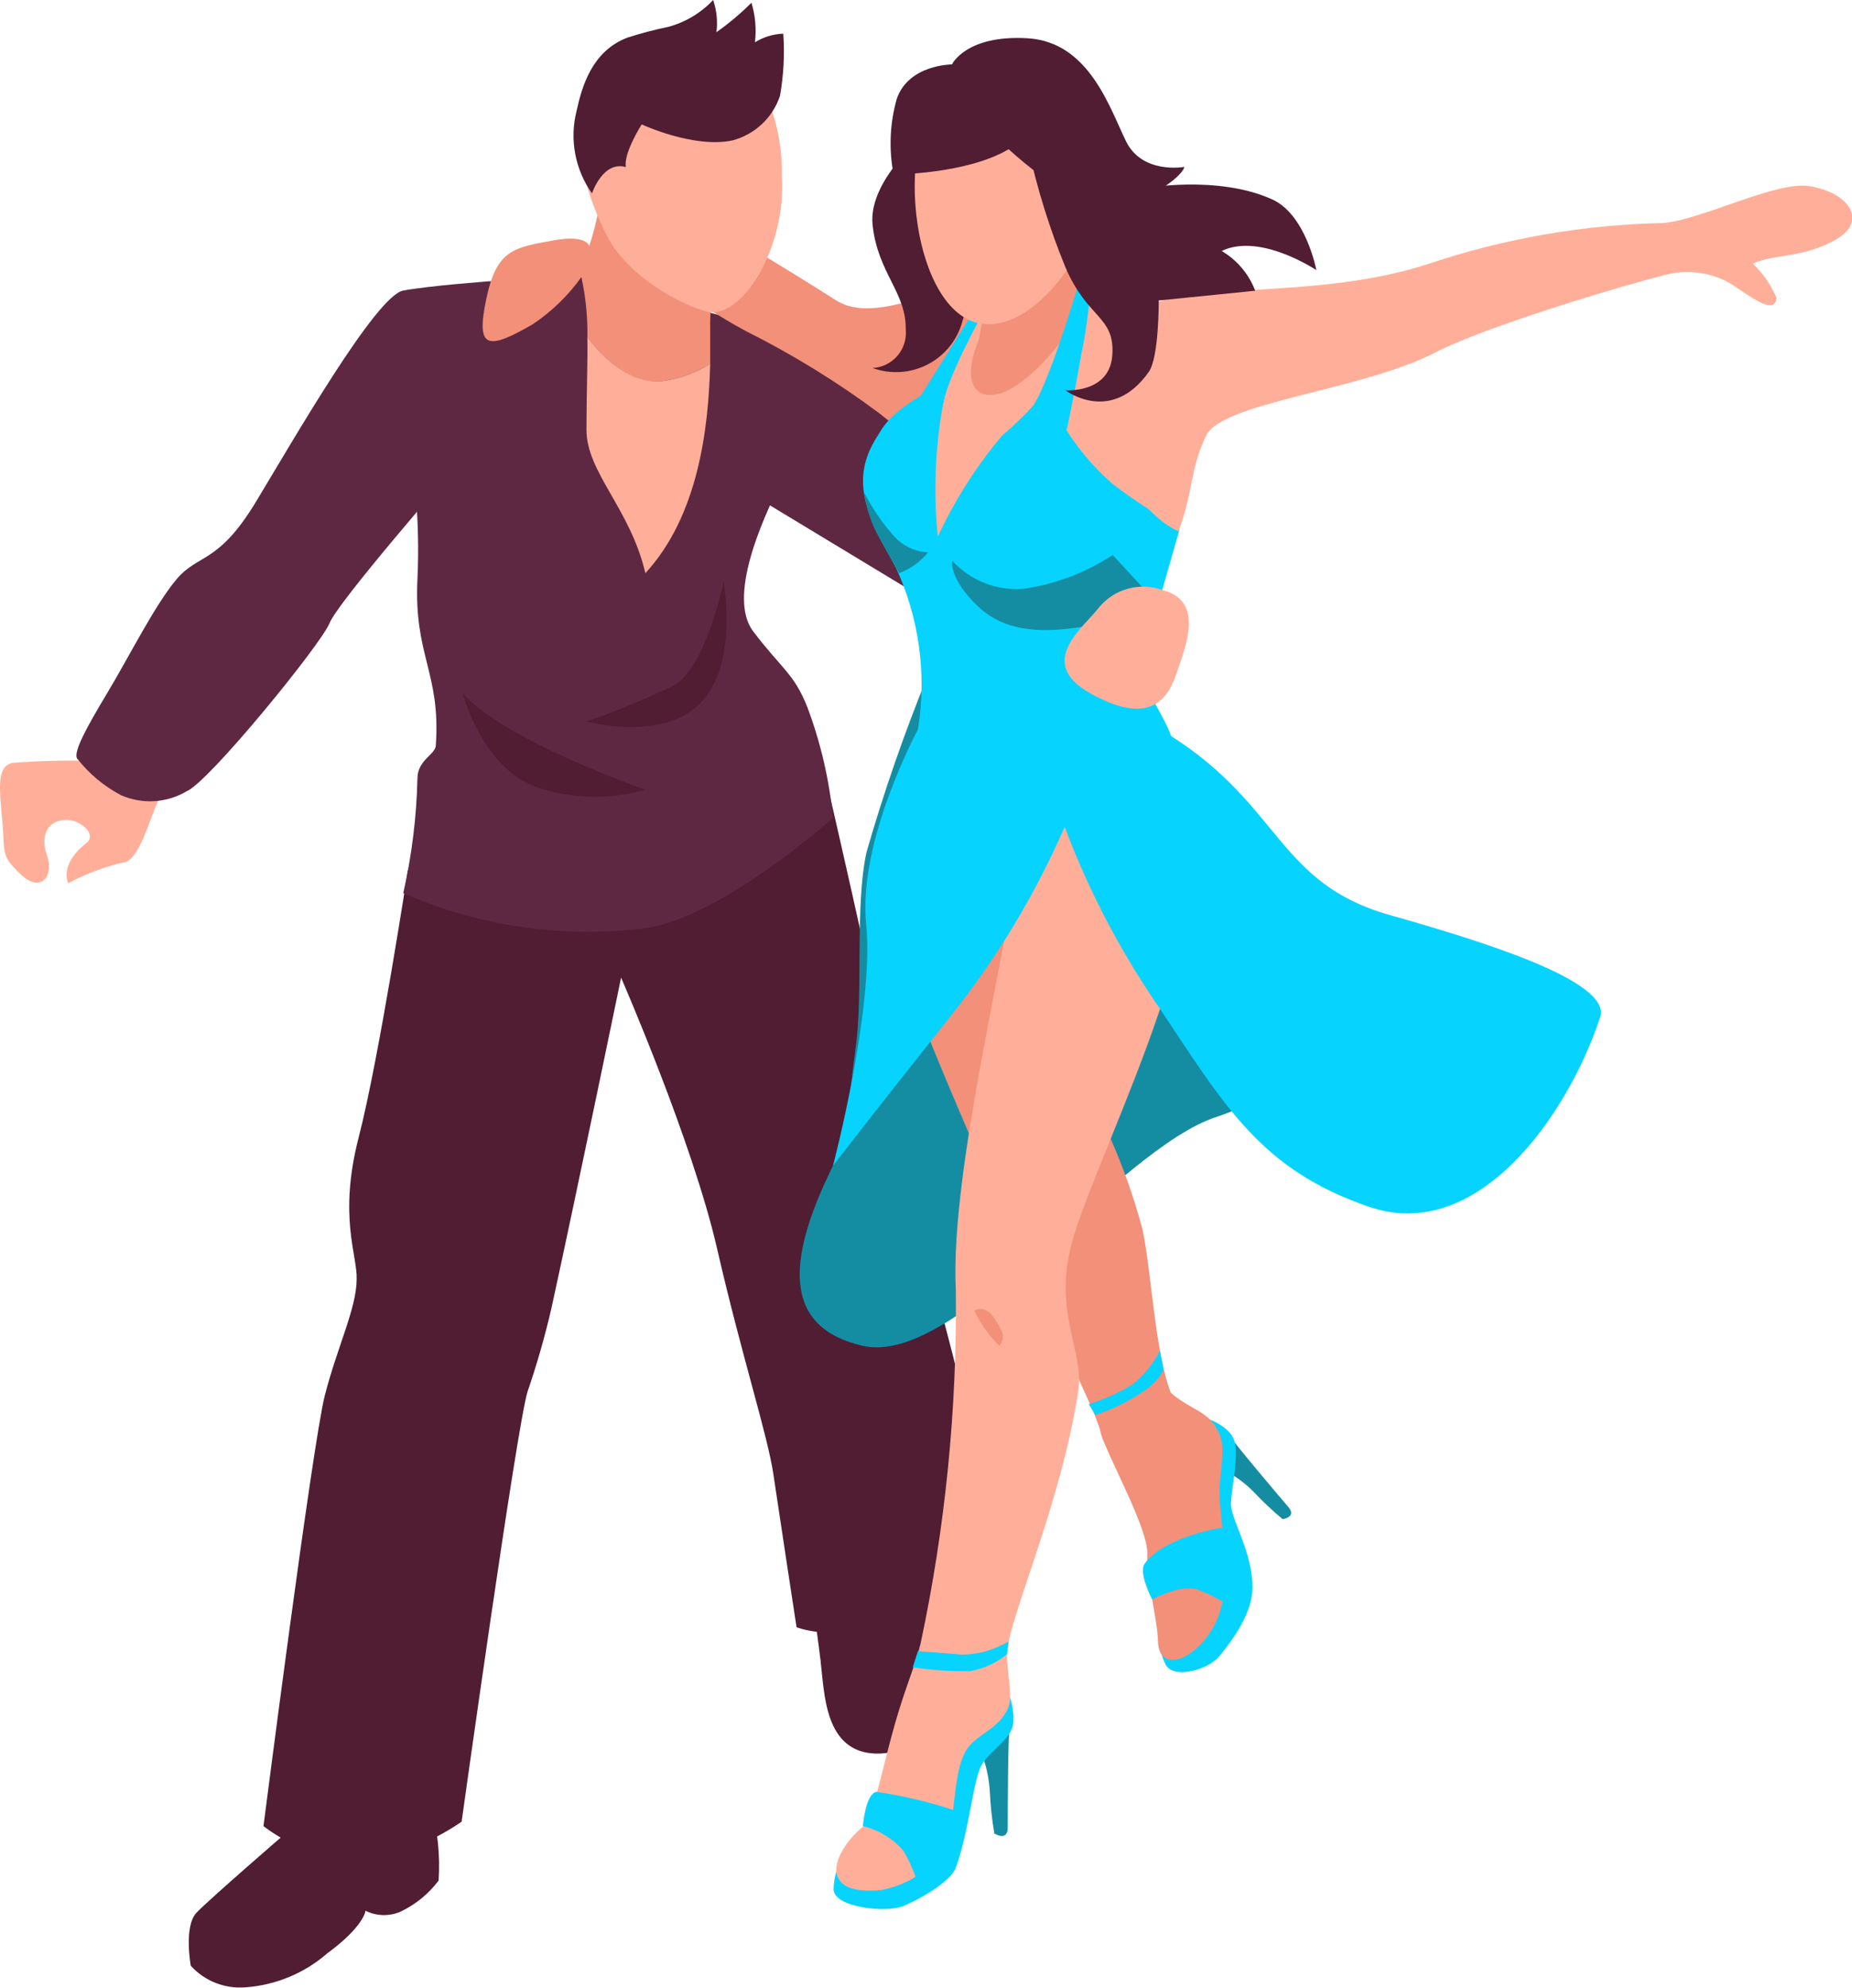 <?xml version="1.0" encoding="UTF-8"?> <svg xmlns="http://www.w3.org/2000/svg" width="315" height="338" viewBox="0 0 315 338" fill="none"> <g clip-path="url(#clip0_430_2)"> <path d="M137.8 270.193C137.8 270.193 138.865 276.451 139.554 282.272C140.243 288.092 140.243 297.917 148.95 298.198C157.656 298.48 163.356 287.685 161.477 281.208C159.598 274.731 158.345 267.909 158.345 267.909L137.8 270.193Z" fill="#501D33"></path> <path d="M69.245 302.079C69.245 302.079 71.594 302.673 73.347 307.273C74.455 311.347 74.878 315.576 74.6 319.789C72.887 322.071 70.639 323.897 68.055 325.108C67.117 325.501 66.106 325.688 65.09 325.656C64.074 325.623 63.077 325.373 62.167 324.921C62.167 324.921 61.948 327.549 55.684 332.149C51.815 335.519 46.959 337.55 41.841 337.938C40.099 338.093 38.344 337.843 36.714 337.208C35.084 336.573 33.623 335.57 32.446 334.277C32.446 334.277 31.224 327.58 33.417 325.265C35.609 322.949 48.731 311.622 48.731 311.622L69.245 302.079Z" fill="#501D33"></path> <path d="M69.37 148.004C69.37 148.004 64.484 179.952 61.008 193.407C57.532 206.862 60.789 213.433 60.663 217.5C60.663 222.444 57.344 229.078 55.245 237.307C53.147 245.537 44.816 310.527 44.816 310.527C44.816 310.527 54.682 318.475 64.484 315.878C69.511 314.767 74.276 312.695 78.515 309.776C78.515 309.776 87.91 242.47 89.727 236.65C91.314 232.029 92.662 227.329 93.767 222.569C98.152 202.543 105.637 166.247 105.637 166.247C105.637 166.247 117.757 194.001 121.953 212.275C126.15 230.548 130.566 244.066 131.537 250.668C132.508 257.271 135.483 276.702 135.483 276.702C135.483 276.702 142.498 279.675 153.93 275.106C157.069 273.976 159.766 271.872 161.625 269.103C163.484 266.333 164.409 263.043 164.265 259.711C164.265 259.711 163.262 238.872 163.2 235.837C163.137 232.801 156.091 210.147 154.525 198.288C152.959 186.429 141.12 135.175 141.12 135.175L69.37 148.004Z" fill="#501D33"></path> <path d="M98.621 45.935C93.524 46.985 88.35 47.623 83.15 47.843C78.056 48.486 73.387 51.008 70.059 54.915C65.862 62.237 72.032 77.069 70.999 98.534C70.372 111.457 74.976 114.429 74.13 126.695C74.13 128.322 70.999 129.167 70.999 132.422C70.846 138.973 70.038 145.493 68.587 151.884C81.527 157.541 95.757 159.595 109.771 157.829C122.893 155.983 141.684 139.055 141.684 139.055C141.059 132.634 139.595 126.322 137.331 120.281C135.045 114.523 133.04 113.835 128.123 107.389C123.676 101.538 129.72 88.302 132.664 82.357C134.888 78.007 137.331 57.324 137.331 57.324L120.168 53.038L98.621 45.935Z" fill="#5E2842"></path> <path d="M126.588 83.295L157.844 102.195L156.529 67.337L133.384 58.106L126.588 83.295Z" fill="#5E2842"></path> <path d="M157.844 114.774C153.819 124.623 150.327 134.682 147.384 144.906C145.379 153.918 146.851 168.938 145.536 178.137C144.346 186.585 144.409 192.75 141.684 198.225C133.478 214.809 133.385 225.792 146.757 228.859C162.855 232.551 189.914 195.409 206.983 189.902C249.857 176.04 157.844 114.774 157.844 114.774Z" fill="#148DA3"></path> <path d="M206.701 249.291C209.153 250.315 211.378 251.815 213.246 253.703C214.788 255.347 216.43 256.893 218.163 258.334C218.163 258.334 220.606 257.99 219.134 256.269C217.662 254.548 209.833 245.349 208.517 243.315C207.202 241.281 206.701 249.291 206.701 249.291Z" fill="#148DA3"></path> <path d="M197.305 276.921C196.964 279.06 197.315 281.253 198.308 283.179C199.936 285.651 205.699 283.742 207.359 281.677C209.958 278.548 213.059 274.042 213.027 269.943C213.027 263.685 209.206 258.209 209.363 255.518C209.52 252.827 210.772 247.195 209.895 244.848C209.018 242.502 205.636 241.344 205.636 241.344L197.305 276.921Z" fill="#07D3FF"></path> <path d="M189.131 248.29C193.391 245.756 196.147 241.093 199.247 237.119C196.397 230.017 195.896 216.374 194.299 208.958C192.209 201.196 189.257 193.692 185.498 186.585L159.943 117.871C155.364 126.402 152.783 135.86 152.395 145.532C152.039 153.92 153.098 162.308 155.527 170.346C165.329 195.378 180.801 228.421 185.467 238.934C186.657 241.469 187.002 243.159 189.131 248.29Z" fill="#F29079"></path> <path d="M165.987 295.914C167.315 298.539 168.113 301.399 168.336 304.331C168.444 306.827 168.706 309.314 169.119 311.779C169.119 311.779 171.405 313.249 171.405 310.746C171.405 308.243 171.405 294.882 171.812 292.191C172.219 289.5 165.987 295.914 165.987 295.914Z" fill="#148DA3"></path> <path d="M144.064 314.689C142.606 316.608 141.805 318.944 141.778 321.353C142.06 324.482 150.954 325.296 153.679 324.107C157.969 322.261 161.916 319.476 162.605 317.536C164.922 310.996 165.486 302.61 167.02 300.045C168.555 297.479 171.937 295.852 172.345 293.098C172.476 291.314 172.187 289.524 171.499 287.873L144.064 314.689Z" fill="#07D3FF"></path> <path d="M164.296 297.698C165.893 294.913 169.996 294.099 171.499 290.344C172.313 288.342 171.28 284.869 171.28 281.302C171.28 275.888 180.425 256.019 183.4 236.556C184.465 229.547 178.765 222.882 182.617 210.272C187.91 192.875 209.833 152.009 200.876 132.828C188.724 106.481 173.347 136.426 172.689 147.566C172.031 158.705 161.508 198.945 162.573 219.346C162.802 239.531 160.796 259.68 156.591 279.424C155.777 282.96 153.992 286.871 152.175 293.286C150.14 300.389 148.449 309.275 146.883 310.527C141.778 314.688 138.583 322.542 150.015 321.385C154.143 320.575 157.831 318.282 160.381 314.939C162.667 311.184 161.79 301.922 164.296 297.698Z" fill="#FFAF99"></path> <path d="M146.758 310.527C149.451 311.176 151.872 312.653 153.679 314.751C154.645 316.427 155.432 318.199 156.028 320.039C156.028 320.039 161.665 317.442 161.822 315.565C161.979 313.687 162.292 307.836 162.292 307.836C157.979 306.398 153.545 305.351 149.044 304.707C147.196 305.083 146.758 310.527 146.758 310.527Z" fill="#07D3FF"></path> <path d="M156.122 280.77L155.245 283.523C158.477 284.02 161.746 284.239 165.016 284.18C167.316 283.771 169.472 282.78 171.28 281.302L171.561 279.111C169.151 280.566 166.392 281.345 163.575 281.364C159.723 281.02 156.122 280.77 156.122 280.77Z" fill="#07D3FF"></path> <path d="M165.736 222.851C166.757 225.108 168.203 227.148 169.996 228.859C171.092 227.294 170.622 226.543 169.087 224.134C167.553 221.724 165.736 222.851 165.736 222.851Z" fill="#F29079"></path> <path d="M165.392 81.981C170.998 78.508 177.919 64.646 177.919 64.646C177.333 61.752 176.072 59.036 174.238 56.72C172.404 54.404 170.049 52.552 167.365 51.316C166.464 50.812 165.533 50.363 164.577 49.971C159.848 48 148.918 55.353 142.185 51.066C134.105 45.903 123.55 39.614 123.55 39.614C121.636 38.998 119.565 39.082 117.707 39.85C115.848 40.618 114.323 42.02 113.403 43.807C111.211 47.468 122.799 54.101 126.902 56.323C134.834 60.291 142.4 64.951 149.513 70.247C158.439 77.131 162.604 83.733 165.392 81.981Z" fill="#F29079"></path> <path d="M165.674 52.756C162.855 62.581 154.9 76.38 155.589 81.355C156.278 86.331 158.721 97.626 158.721 97.626C158.721 97.626 189.069 101.475 196.867 94.497C204.665 87.52 199.999 55.228 199.999 55.228C199.901 54.694 199.698 54.185 199.402 53.73C199.106 53.276 198.723 52.884 198.274 52.578C197.826 52.273 197.321 52.059 196.789 51.95C196.257 51.841 195.709 51.838 195.176 51.942C189.1 53.038 186 50.096 183.275 48.813C182.649 46.685 167.24 47.186 165.674 52.756Z" fill="#FFAF99"></path> <path d="M194.361 111.926L200.625 90.023C196.804 87.457 192.827 85.11 189.131 82.2C184.256 77.915 180.44 72.56 177.982 66.555C175.626 69.264 173.083 71.805 170.371 74.158C166.005 79.357 162.351 85.113 159.504 91.274C158.608 82.395 159.19 73.429 161.226 64.74C151.549 69.653 150.39 72.312 149.263 74.127C144.221 81.887 147.697 87.989 152.395 96.562C156.305 105.046 157.623 114.494 156.184 123.723C155.159 130.412 155.979 137.253 158.556 143.511C161.133 149.769 165.37 155.206 170.81 159.237C175.946 145.876 172.47 144.187 181.082 136.114C194.737 123.347 201.878 138.116 201.878 138.116C201.707 133.679 200.797 129.3 199.184 125.162C197.869 121.188 193.265 115.775 194.361 111.926Z" fill="#07D3FF"></path> <path d="M158.69 21.653C158.69 21.653 147.54 30.102 148.417 38.268C149.294 46.435 154.18 49.752 154.055 56.041C154.132 56.844 154.046 57.654 153.801 58.422C153.557 59.191 153.159 59.902 152.633 60.513C152.106 61.124 151.461 61.622 150.737 61.978C150.012 62.333 149.223 62.538 148.417 62.581C149.952 63.138 151.587 63.368 153.216 63.255C154.845 63.142 156.432 62.689 157.875 61.926C159.318 61.162 160.585 60.105 161.594 58.822C162.603 57.538 163.331 56.058 163.732 54.477C167.522 42.273 158.69 21.653 158.69 21.653Z" fill="#501D33"></path> <path d="M166.457 57.794L167.49 52.568L183.149 40.865C183.149 40.865 183.901 48.469 183.964 50.534C183.964 54.164 178.076 62.237 172.658 65.679C167.24 69.121 162.855 66.68 166.457 57.794Z" fill="#F29079"></path> <path d="M181.427 73.063C181.427 73.063 182.273 69.559 183.901 60.328C184.607 56.877 185.109 53.387 185.405 49.877L183.651 47.593C183.651 47.593 177.951 66.962 175.289 69.496C172.627 72.031 181.427 73.063 181.427 73.063Z" fill="#07D3FF"></path> <path d="M156.591 67.337L165.736 52.756L167.553 52.568C167.553 52.568 161.289 63.614 160.412 68.683C159.535 73.752 156.591 67.337 156.591 67.337Z" fill="#07D3FF"></path> <path d="M159.943 16.459C152.019 24.688 155.214 53.194 166.864 55.04C174.443 56.26 183.525 46.498 187.346 33.293C190.572 22.248 174.976 0.876 159.943 16.459Z" fill="#FFAF99"></path> <path d="M161.947 95.342C163.466 97.004 165.345 98.299 167.439 99.129C169.534 99.958 171.79 100.3 174.036 100.13C179.472 99.352 184.669 97.386 189.257 94.372L196.961 102.727L194.362 111.863C194.362 111.863 190.635 105.605 184.465 106.544C178.295 107.483 171.405 107.921 166.363 103.133C161.321 98.346 161.947 95.342 161.947 95.342Z" fill="#148DA3"></path> <path d="M146.945 83.671C148.282 86.309 149.944 88.769 151.894 90.993C152.634 91.86 153.544 92.568 154.567 93.074C155.59 93.579 156.705 93.872 157.844 93.934C156.549 95.529 154.852 96.749 152.927 97.47C152.019 95.686 149.795 92.182 148.605 89.585C147.796 87.694 147.238 85.706 146.945 83.671V83.671Z" fill="#148DA3"></path> <path d="M193.046 52.725C203.788 47.593 224.02 51.097 243.155 44.808C255.95 40.534 269.317 38.214 282.804 37.924C289.381 37.455 302.159 30.665 307.859 31.666C314.311 32.73 317.881 37.486 312.306 40.709C306.732 43.932 301.721 43.15 298.119 44.839C299.863 46.472 301.24 48.456 302.159 50.659C301.877 53.788 297.649 50.346 294.236 48.156C290.855 46.254 286.861 45.76 283.118 46.779C275.852 48.594 252.739 55.509 244.095 59.953C231.568 66.43 207.891 68.37 205.135 74.096C202.379 79.822 202.943 83.796 200.437 90.367C187.91 84.484 182.147 57.95 193.046 52.725Z" fill="#FFAF99"></path> <path d="M187.44 244.379C189.319 249.385 195.363 260.306 195.144 264.342C194.925 268.379 196.867 275.294 196.961 279.111C197.149 285.119 204.227 281.865 207.045 275.325C209.864 268.785 207.045 256.551 207.452 252.452C208.016 246.632 208.423 244.973 206.45 242.157C204.477 239.341 200.186 239.028 197.055 234.491C193.923 229.954 184.966 237.808 187.44 244.379Z" fill="#F29079"></path> <path d="M195.959 271.977C195.959 271.977 200.907 269.317 203.695 270.319C205.33 270.927 206.904 271.692 208.392 272.603C208.392 272.603 210.741 267.534 209.77 266.157C208.939 264.099 208.432 261.925 208.267 259.711C208.267 259.711 198.151 261.119 194.644 265.969C193.641 267.565 195.959 271.977 195.959 271.977Z" fill="#07D3FF"></path> <path d="M185.185 238.778L186.313 240.624C189.579 239.549 192.655 237.965 195.426 235.93C197.775 233.897 197.9 232.801 197.9 232.801L197.274 229.672C196.16 231.928 194.555 233.906 192.576 235.461C190.255 236.859 187.773 237.973 185.185 238.778V238.778Z" fill="#07D3FF"></path> <path d="M113.121 64.74C115.849 64.314 118.46 63.334 120.794 61.861C120.794 59.233 120.794 56.824 120.794 54.758C121.014 48.5 120.794 40.271 120.794 40.271L102.505 24.062C102.997 31.57 101.664 39.084 98.621 45.966C99.54 49.702 99.972 53.541 99.905 57.387C102.567 60.86 107.328 65.71 113.121 64.74Z" fill="#F29079"></path> <path d="M99.749 73.063C99.749 80.354 107.202 86.487 109.77 97.47C118.79 87.676 120.513 72.844 120.794 61.861C118.46 63.334 115.849 64.314 113.121 64.74C107.328 65.616 102.567 60.86 99.905 57.355C99.968 61.924 99.749 67.087 99.749 73.063Z" fill="#FFAF99"></path> <path d="M102.599 15.02C107.39 9.575 123.958 5.288 131.161 18.368C132.458 22.13 133.074 26.093 132.978 30.07C133.76 42.117 126.15 54.508 120.168 52.975C115.972 51.88 106.67 47.092 103.069 39.802C99.028 31.604 96.366 22.091 102.599 15.02Z" fill="#FFAF99"></path> <path d="M132.664 16.302C132.052 18.135 130.993 19.788 129.582 21.11C128.172 22.431 126.454 23.382 124.584 23.875C117.976 25.283 109.144 21.152 109.144 21.152C109.144 21.152 106.012 26.065 106.451 28.412C102.536 27.285 100.688 32.886 100.688 32.886C99.253 30.865 98.276 28.555 97.827 26.117C97.378 23.68 97.468 21.174 98.089 18.774C98.997 14.644 100.719 8.699 106.67 6.415C108.972 5.668 111.314 5.052 113.685 4.568C116.595 3.776 119.229 2.195 121.296 0C121.896 1.759 122.089 3.631 121.859 5.476C123.981 3.978 125.971 2.303 127.81 0.469C128.472 2.646 128.675 4.937 128.405 7.197C129.855 6.292 131.519 5.785 133.228 5.726C133.473 9.261 133.284 12.813 132.664 16.302Z" fill="#501D33"></path> <path d="M16.849 129.417C11.941 129.249 7.027 129.353 2.13 129.73C-0.689 130.294 -0.063 134.361 0.407 139.743C0.877 145.125 0.063 145.407 3.539 148.692C7.015 151.978 9.302 148.943 7.924 145.219C7.172 143.248 7.203 139.43 11.431 139.43C13.686 139.43 16.505 141.902 14.751 143.31C9.928 147.065 11.619 150.194 11.619 150.194C14.63 148.561 17.856 147.36 21.203 146.627C23.771 146.033 25.587 138.867 26.871 136.27C27.946 133.429 28.712 130.482 29.157 127.477C29.627 125.162 16.849 129.417 16.849 129.417Z" fill="#FFAF99"></path> <path d="M82.68 50.972L83.15 47.843C83.15 47.843 73.191 48.563 68.587 49.408C63.983 50.253 49.984 74.659 43.532 85.329C37.081 95.999 33.73 94.091 30.003 98.534C26.276 102.977 21.923 111.738 18.227 117.871C14.532 124.004 12.527 127.822 13.091 128.948C15.103 131.539 17.644 133.672 20.545 135.206C22.331 135.998 24.28 136.352 26.231 136.238C28.181 136.123 30.076 135.545 31.757 134.549C35.515 133.016 54.651 109.517 56.06 105.95C57.469 102.383 76.605 80.417 76.605 80.417L82.68 50.972Z" fill="#5E2842"></path> <path d="M197.681 100.317C195.819 99.658 193.8 99.581 191.893 100.095C189.985 100.609 188.28 101.691 187.002 103.196C184.465 106.607 176.009 112.583 185.404 117.871C194.8 123.159 198.37 119.655 200.03 114.742C201.69 109.83 204.947 102.195 197.681 100.317Z" fill="#FFAF99"></path> <path d="M78.703 117.871C78.703 117.871 82.21 131.796 92.733 134.299C98.299 135.904 104.205 135.904 109.77 134.299C109.77 134.299 85.467 125.788 78.703 117.871Z" fill="#501D33"></path> <path d="M123.081 98.909C123.081 98.909 119.949 114.179 114.218 116.745C109.507 118.989 104.676 120.973 99.749 122.69C99.749 122.69 112.589 126.257 119.135 119.561C125.68 112.865 123.081 98.909 123.081 98.909Z" fill="#501D33"></path> <path d="M94.237 40.865C87.19 42.117 84.434 42.524 82.68 50.972C80.926 59.421 82.962 59.546 90.572 55.165C93.819 53.004 96.642 50.268 98.903 47.092C99.997 45.56 100.467 43.67 100.218 41.804C100.218 41.804 99.749 39.864 94.237 40.865Z" fill="#F29079"></path> <path d="M141.684 198.225C141.684 198.225 149.138 188.556 161.916 172.504C169.665 162.754 176.109 152.035 181.083 140.619C185.203 151.559 190.651 161.952 197.305 171.566C208.423 188.244 214.562 198.976 232.914 205.234C251.267 211.492 266.55 189.902 272.156 173.005C274.286 166.747 251.267 159.832 236.297 155.576C217.349 150.194 217.882 137.052 199.185 125.162C194.174 122.033 178.17 129.23 171.906 129.261C165.643 129.292 156.247 123.816 156.247 123.816C156.247 123.816 145.881 142.904 147.321 157.109C148.762 171.315 141.684 198.225 141.684 198.225Z" fill="#07D3FF"></path> <path d="M151.988 29.663C151.988 29.663 164.296 29.663 171.562 25.377C178.452 31.635 187.44 37.642 194.393 33.919C201.345 30.195 201.439 28.38 201.439 28.38C201.439 28.38 194.33 29.695 191.543 24.062C188.755 18.43 185.279 7.134 174.787 6.508C164.296 5.883 161.916 10.952 161.916 10.952C161.916 10.952 154.524 10.952 152.52 16.834C151.342 21.01 151.16 25.404 151.988 29.663V29.663Z" fill="#501D33"></path> <path d="M174.944 21.653C174.944 21.653 175.821 35.045 185.185 42.367C188.443 44.433 192.196 45.586 196.052 45.707C199.908 45.828 203.727 44.913 207.108 43.056C213.622 39.051 223.894 45.934 223.894 45.934C223.894 45.934 222.141 36.547 216.409 33.919C207.014 29.663 194.486 32.041 194.486 32.041L174.944 21.653Z" fill="#501D33"></path> <path d="M174.944 25.377C176.451 32.23 178.547 38.94 181.208 45.434C184.997 54.289 189.601 53.695 189.194 60.328C188.787 66.962 181.208 66.367 181.208 66.367C181.208 66.367 188.974 72.312 195.395 63.238C197.149 60.735 197.086 51.097 197.086 51.097L213.497 49.439C212.661 47.236 211.255 45.293 209.423 43.809C207.591 42.325 205.398 41.352 203.068 40.991C194.8 39.52 174.944 25.377 174.944 25.377Z" fill="#501D33"></path> </g> <defs> <clipPath id="clip0_430_2"> <rect width="315" height="338" fill="white"></rect> </clipPath> </defs> </svg> 